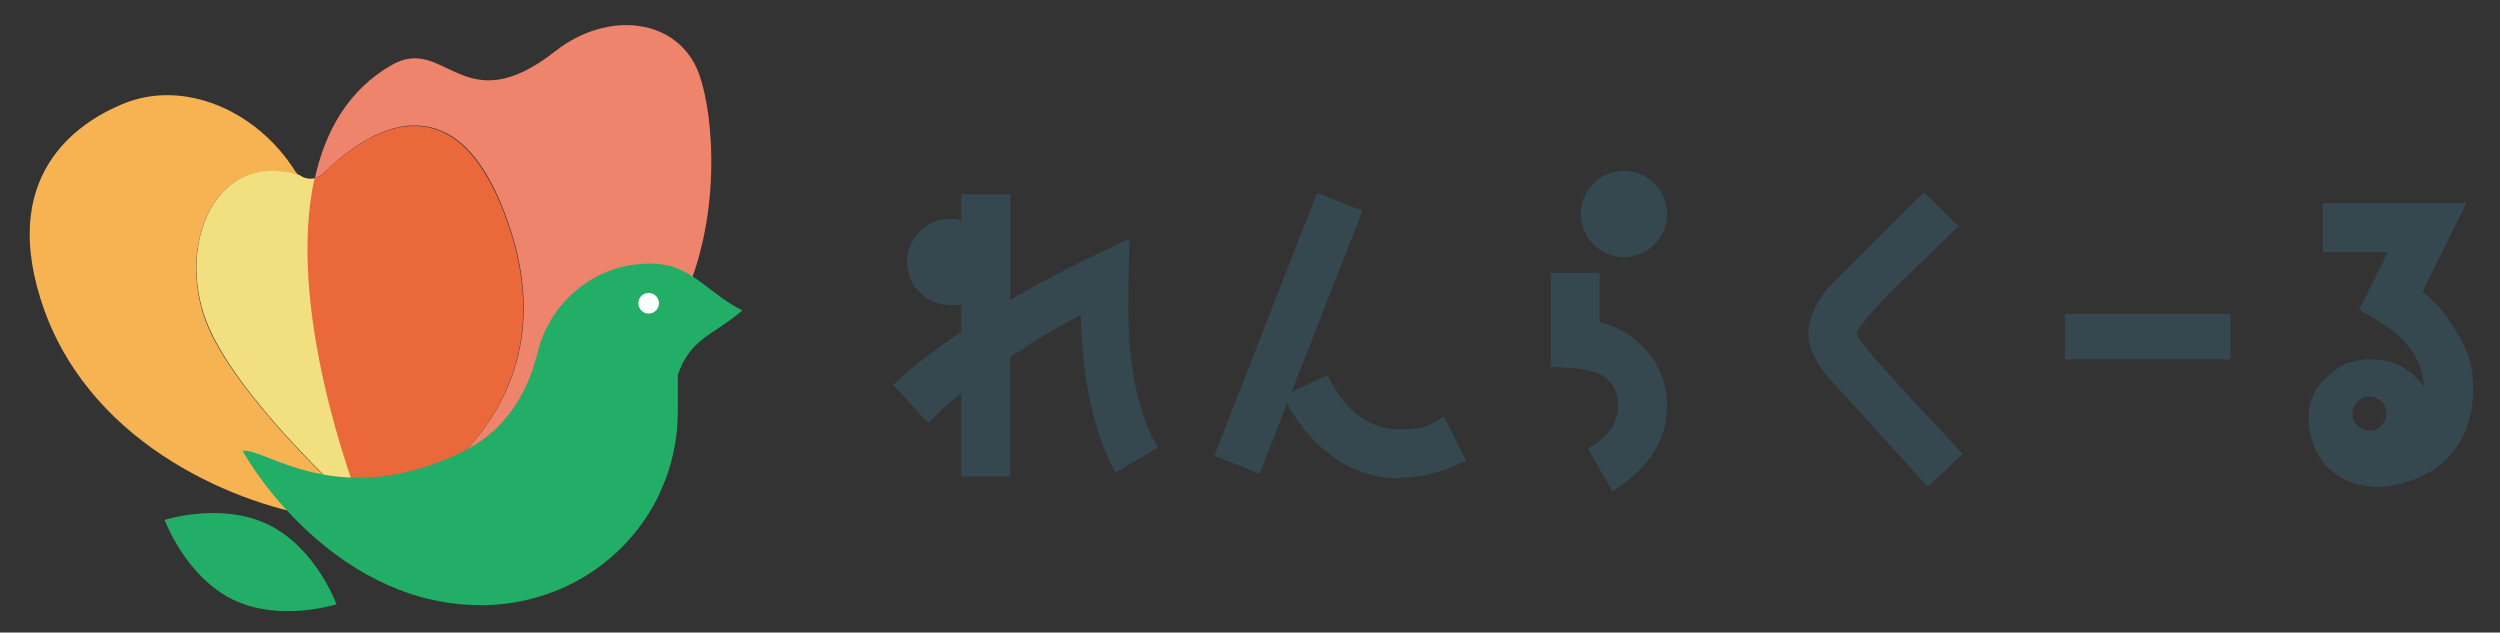 <?xml version="1.0" encoding="UTF-8"?>
<svg id="_レイヤー_1" xmlns="http://www.w3.org/2000/svg" version="1.1" viewBox="0 0 557.3 141">
  <rect x="0" y="0" width="557.3" height="141" fill="#333333" stroke="none"/>
  <!-- Generator: Adobe Illustrator 29.1.0, SVG Export Plug-In . SVG Version: 2.1.0 Build 142)  -->
  <defs>
    <style>
      .st0 {
        fill: #354850;
      }

      .st1 {
        fill: #eb683a;
      }

      .st2 {
        fill: #f7b352;
      }

      .st3 {
        fill: #fff;
      }

      .st4 {
        fill: #ef846d;
      }

      .st5 {
        fill: #22ae66;
      }

      .st6 {
        fill: #f2df7f;
      }
    </style>
  </defs>
  <g>
    <path class="st0" d="M311.9,106.6c-5.4,0-10.3-1.6-14.8-4.8-4-2.9-7.5-6.9-10.2-11.9l-6.1,15.7-10.1-4,22.9-58.6,10.1,4-15.8,40.4,8-3.8c3.9,8.1,9.3,12.1,16,12.1s6.4-.9,10-2.8l4.9,9.8c-5.1,2.5-10,3.8-14.8,3.8h0Z"/>
    <path class="st0" d="M368.1,101.6c-2.2,3.2-5.1,5.8-8.7,7.9l-5.4-9.5c4.5-2.5,6.7-5.7,6.7-9.5s-1.7-6.3-5.1-7.5c-2-.7-5.2-1.1-9.9-1.2v-21h10.9v11c4.4,1.1,8,3.4,10.8,6.8,2.8,3.4,4.2,7.4,4.2,11.9s-1.2,7.7-3.5,11.1Z"/>
    <path class="st0" d="M429.7,108.5c-4.9-5.4-12.2-13.5-22-24.2-3-3.5-4.6-6.9-4.6-10.1s2-7.7,5.9-11.6l19.9-19.7,7.7,7.5c-4.1,4-8.2,8-12.4,12-6.9,6.8-10.3,10.8-10.3,11.9s3.5,5.1,10.6,12.9c4.3,4.7,8.7,9.3,13,14l-8,7.5h0Z"/>
    <rect class="st0" x="460.3" y="70" width="36.9" height="10.1"/>
    <circle class="st0" cx="362" cy="47.7" r="9.6"/>
    <path class="st0" d="M548,74.8c-2-3.8-4.7-7.2-8-9.8l9.8-19.7h-32v10.9h14.5l-6.4,12.9c4.4,2.3,7.7,4.6,9.7,6.6,2.9,3,4.5,6.4,4.8,10.5-3-4-6.9-6.1-11.6-6.1s-7,1.2-9.8,3.7c-3,2.5-4.4,5.7-4.4,9.4s1.5,8.2,4.3,11c2.9,2.8,6.6,4.3,11.1,4.3s11.3-2,15.3-6.1c4-4,6-9.2,6-15.4s-1.1-8.2-3.2-12.2h0ZM528.2,96c-2.1,0-3.8-1.7-3.8-3.8s1.7-3.8,3.8-3.8,3.8,1.7,3.8,3.8-1.7,3.8-3.8,3.8Z"/>
    <path class="st0" d="M251.5,68.5c0-.9,0-6,.3-15.3-10.8,5-19.7,9.5-26.6,13.7v-23.6h-10.9v5.8c-.8-.2-1.6-.3-2.5-.3-5.3,0-9.6,4.3-9.6,9.6s4.3,9.6,9.6,9.6,1.7-.1,2.5-.3v6.2c-7.7,5.4-12.8,9.4-15.2,11.9l7.8,8.5c2.2-2.2,4.6-4.5,7.4-6.7v18.6h10.9v-26.6c5.5-3.7,10.7-6.8,15.7-9.4.5,15.3,3.1,26.9,7.8,35.1l9.4-5.5c-4.4-7.6-6.6-18-6.6-31.4h0Z"/>
  </g>
  <g>
    <path class="st2" d="M82.4,115.6c-.2,0-.4,0-.6.1,0,0-.1,0-.2,0-2.2.3-5.6.2-9.6-.3-18.2-2.6-50.9-15.4-62.1-46.2C-.8,39.3,17.2,27.4,27.3,23.2c13.6-5.7,29.9,1.4,38.4,14.8.3.5.7.9,1.1,1.2,0,0-.2,0-.3-.1-18.6-5.6-27.1,15.4-20.6,32.6,6.1,15.9,30,38.1,35.3,43h0c.7.6,1.1,1,1.1,1"/>
    <path class="st4" d="M151.7,67.8c-15.9,32.7-60.8,49.9-70,47.9,0,0,0,0,0,0,0,0-.2-.5-.4-1,.7.6,1.1.9,1.1.9,0,0,46.5-18.6,31.3-64.8-5.6-16.9-13.1-22.5-20.5-22.8-.5,0-1,0-1.5,0-.5,0-.9,0-1.4.1-7.4,1-14.3,6.6-18.3,10.6-.5.5-1.1.8-1.8,1,0,0,0,0,0,0,2.3-10.5,7.5-19.7,17.1-25.2,12-6.9,15.9,13.1,36.5-3.1,11.7-9.2,27.4-7.4,32,5,3.5,9.6,5.1,32.8-4,51.5h0Z"/>
    <path class="st6" d="M81.3,114.6c-5.3-4.8-29.2-27-35.3-43-6.6-17.2,2-38.2,20.6-32.6.1,0,.2,0,.3.1,1,.7,2.2.9,3.4.6-6.3,28.7,8.4,67.9,11.1,74.9h0Z"/>
    <path class="st1" d="M82.3,115.6s-.4-.3-1.1-.9h0c-2.8-7-17.4-46.2-11.1-74.9.6-.2,1.3-.5,1.8-1,4-4,10.9-9.6,18.3-10.6.5,0,.9-.1,1.4-.1.5,0,1,0,1.5,0,7.4.3,14.9,6,20.5,22.8,15.2,46.2-31.3,64.8-31.3,64.8h0Z"/>
    <path class="st5" d="M59.9,117c10.6,5.2,15.1,17.7,15.1,17.7,0,0-12.7,4.1-23.2-1.1s-15.1-17.7-15.1-17.7c0,0,12.7-4.1,23.2,1.1Z"/>
    <path class="st5" d="M151.1,83.5c0,.4,0,7.8,0,8.2,0,5.2-.9,10.1-2.6,14.8-.5,1.2-1,2.5-1.5,3.6-6.9,14.6-21.8,24.5-39,24.8-32.4.5-51.8-30.3-53.9-34.4,5-.8,21.5,13.9,49.4,0,13.9-7,16-21.2,16.8-23.6,2.2-7,7.4-13.1,14.7-16.2.7-.3,1.5-.6,2.2-.8.6-.2,1.3-.4,1.9-.5,2.7-.6,5.5-.8,8.1-.5,7.2.7,11.3,6.9,18.3,10.3-6.7,5.7-11.6,6.2-14.4,14.4h0Z"/>
    <circle class="st3" cx="144.6" cy="67.6" r="2.3"/>
  </g>
</svg>